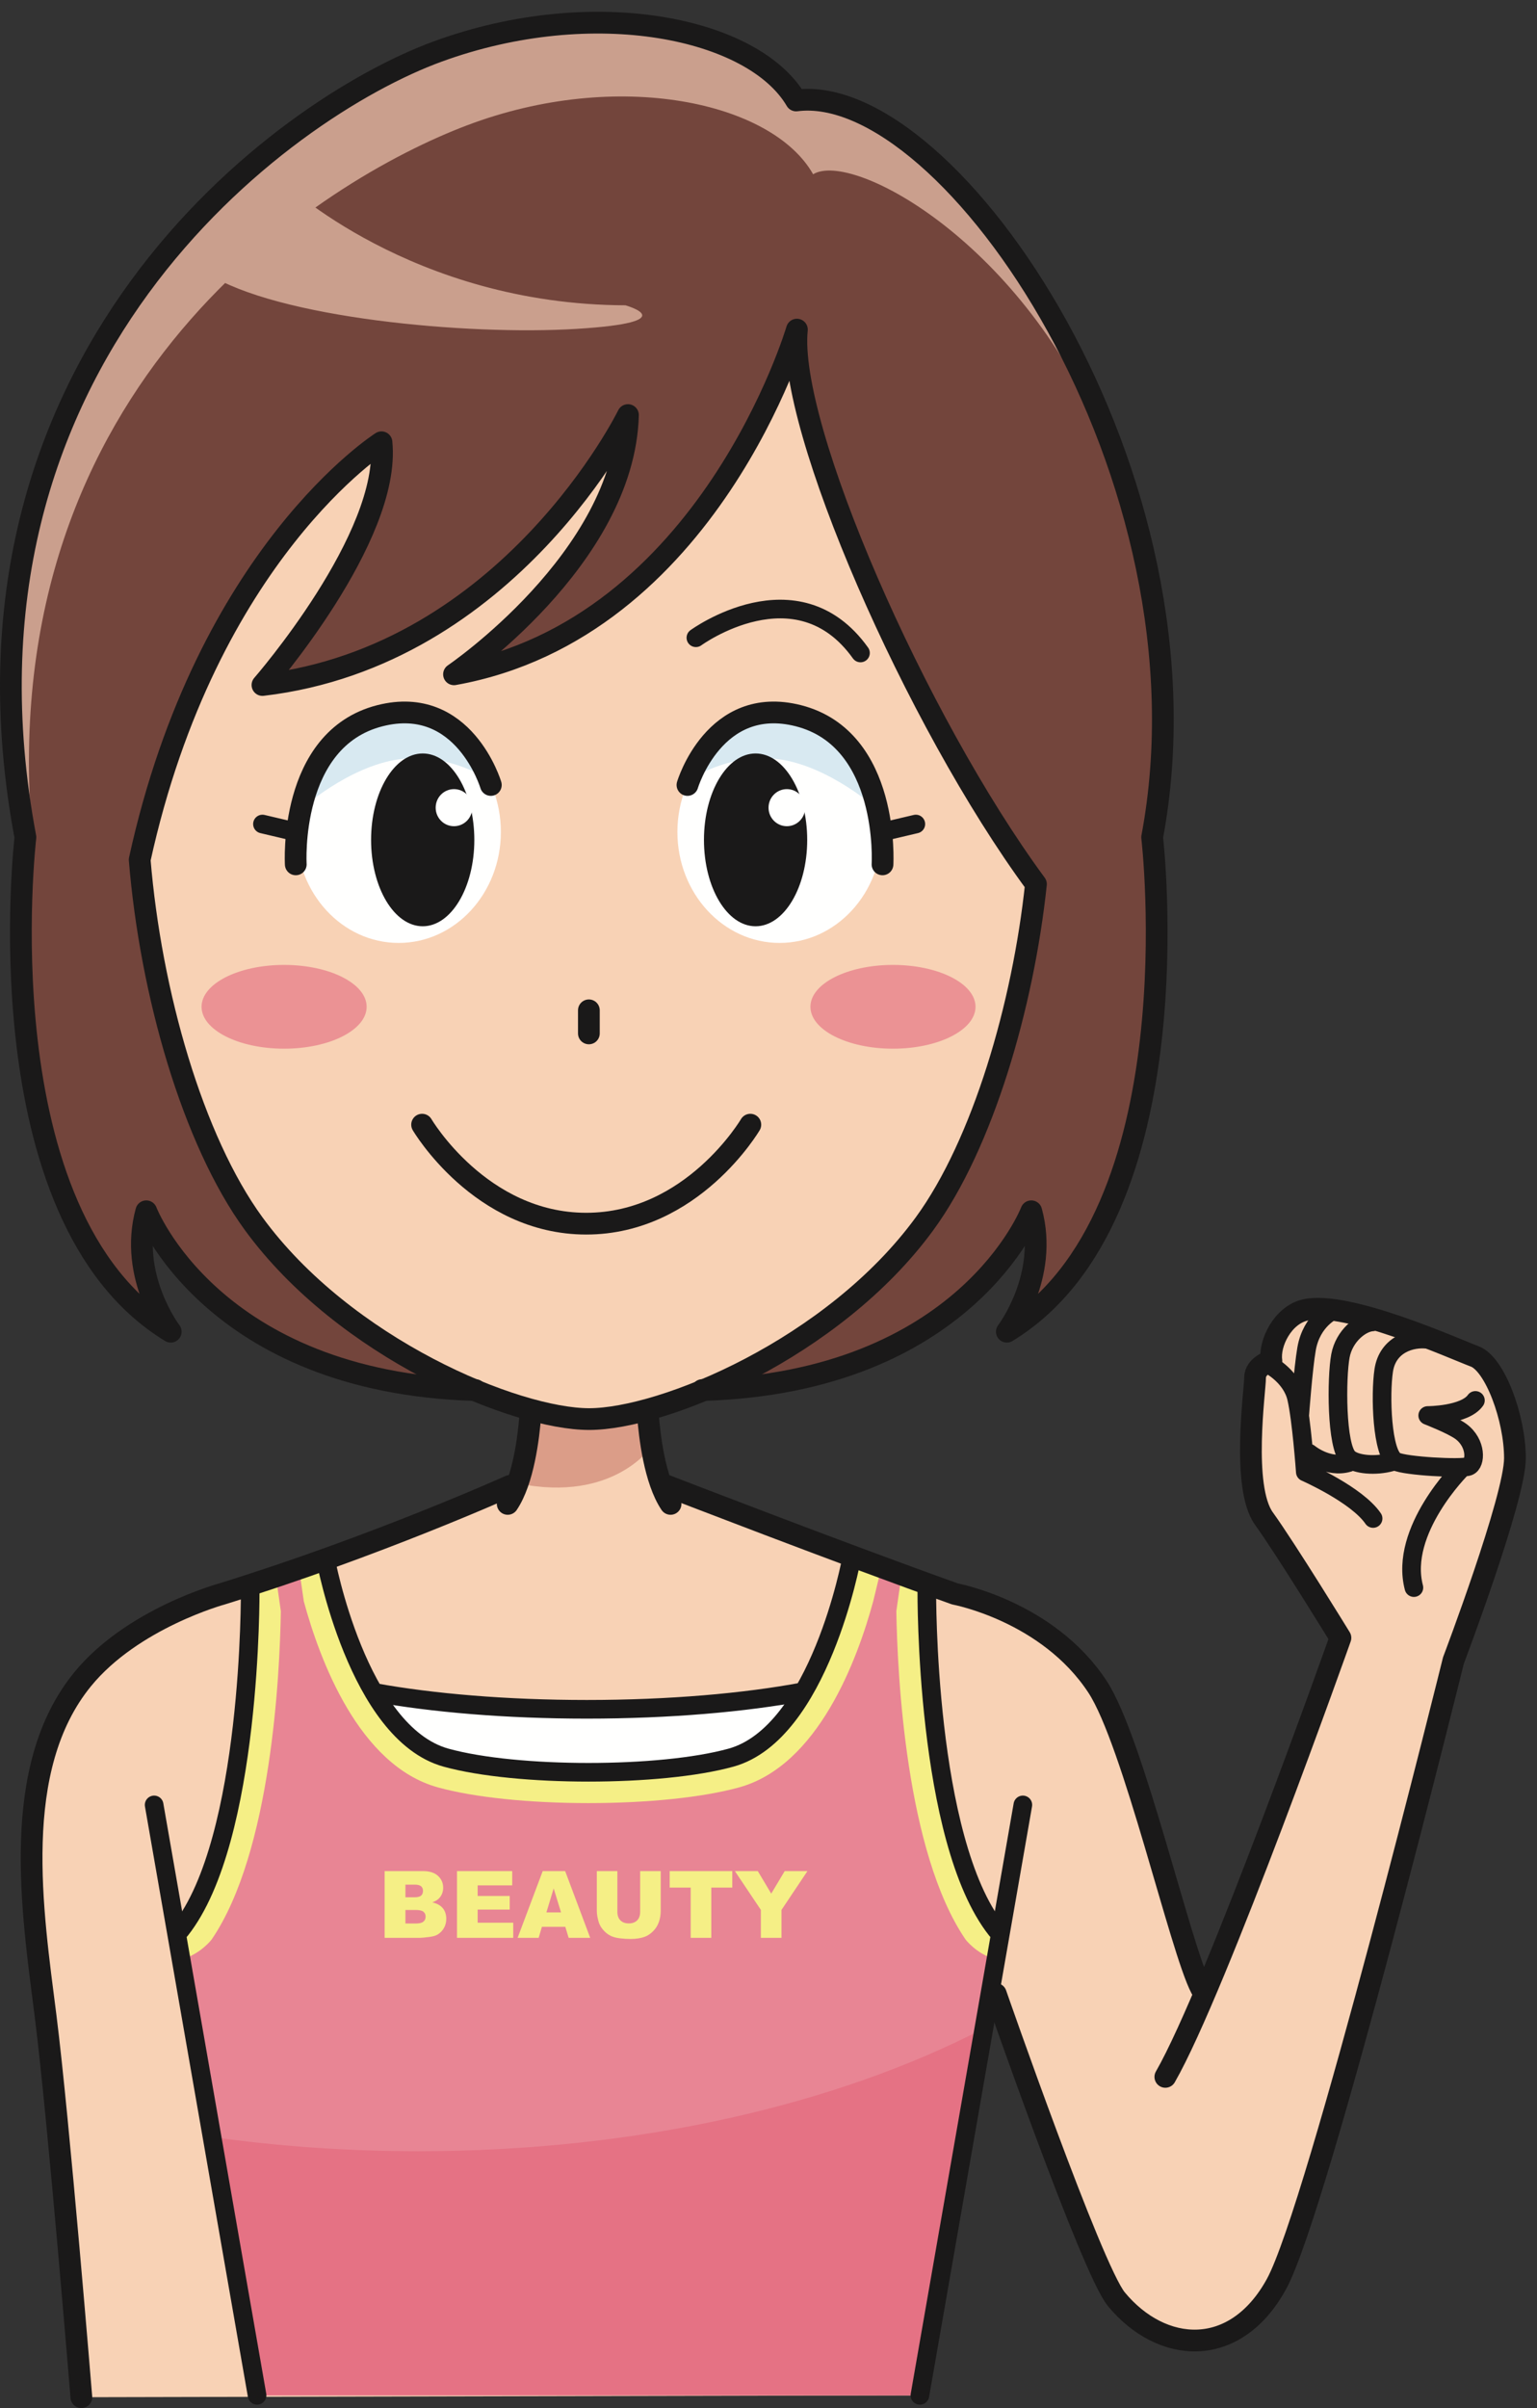 <?xml version="1.0" encoding="UTF-8"?>
<!DOCTYPE svg PUBLIC "-//W3C//DTD SVG 1.1//EN" "http://www.w3.org/Graphics/SVG/1.1/DTD/svg11.dtd">
<svg version="1.1" xmlns="http://www.w3.org/2000/svg" xmlns:xlink="http://www.w3.org/1999/xlink" x="0" y="0" width="495" height="775" viewBox="0, 0, 495, 775">
  <rect x="0" y="0" width="495" height="775" fill="#333333" stroke="none"/>
  <g id="Layer_1">
    <path d="M226.155,447.365 C311.05,444.9 332.13,389.83 332.13,389.83 C337.885,410.77 324.26,428.585 324.26,428.585 C385.415,391.395 371.055,269.465 371.055,269.465 C392.87,153.435 305.87,25.875 256.4,32.335 C242.71,8.975 191.245,-1.76 141.04,16.55 C90.835,34.855 -20.625,116.18 8.185,269.465 C8.185,269.465 -6.17,391.395 54.985,428.585 C54.985,428.585 41.36,410.77 47.11,389.83 C47.11,389.83 68.19,444.9 153.09,447.365" fill="#73453C"/>
    <path d="M296.26,770.895 L316.525,654.725 L320.715,641.725 C320.715,641.725 351.555,730.335 359.535,739.97 C374.085,757.555 397.735,759.375 411.075,735.12 C424.42,710.86 468.09,534.385 468.09,534.385 C468.09,534.385 487.895,482.235 487.895,469.295 C487.895,456.36 481.43,438.975 474.965,436.55 C468.49,434.125 433.92,418.555 420.385,421.59 C413.11,423.22 408.655,432.305 409.46,437.965 C409.46,437.965 404.2,439.375 404.2,443.425 C404.2,447.465 399.765,478.6 407.045,488.71 C414.315,498.81 431.695,527.11 431.695,527.11 C431.695,527.11 410.44,587.01 392.58,630.54 L386.83,639.905 C380.16,627.175 364.995,560.465 353.47,542.88 C337.505,518.525 307.58,512.985 307.58,512.985 C271.195,500.02 214.78,478.19 214.78,478.19 L164.28,478.19 C164.28,478.19 121.205,497.595 71.475,512.985 C71.475,512.985 42.63,520.83 26.6,540.455 C3.145,569.16 10.43,615.245 14.68,648.795 C18.92,682.35 26.2,771.5 26.2,771.5" fill="#F8D2B5"/>
    <path d="M189.74,504.325 C181.145,500.46 172.505,494.525 165.265,488.385 L165.425,484.005 C170.095,476.505 171.665,462.63 172.175,455.46 L207.285,455.125 C207.765,462.195 209.315,476.385 214.06,484.005 L211.39,489.61 C205.91,494.47 199.755,499.705 193.085,505 L189.74,504.325" fill="#F8D2B5"/>
    <g>
      <path d="M170.355,456.035 L209.915,456.035 L209.915,465.415 C209.915,465.415 197.84,483.69 166.95,477.44 L170.355,456.035" fill="#DB9D88"/>
      <path d="M150.505,40.3 C198.97,21.995 248.655,32.73 261.875,56.085 C274.505,48.31 330.17,78.43 356.195,143.11 C334.955,62.345 268.185,24.03 254.105,32.69 C240.89,9.33 191.21,-1.405 142.735,16.91 C94.275,35.215 -21.57,105.715 6.245,259 L10.275,267.75 C-1.835,122.75 104.2,57.785 150.505,40.3" fill="#CA9F8D"/>
    </g>
    <path d="M91.32,58.645 C91.32,58.645 132.545,98.03 201.42,98.26 C201.42,98.26 220.98,103.68 185.715,105.84 C150.44,108.03 89.085,102.335 66.73,87.94 L91.32,58.645" fill="#CA9F8D"/>
    <path d="M44.985,276.69 C48.52,319.61 62.075,366.95 81.685,393.815 C111.07,434.045 166.03,456.71 189.735,456.71 C213.435,456.71 268.4,434.045 297.775,393.815 C316.5,368.17 329.505,323.54 333.635,284.54 C294.95,228.28 253.41,137.125 256.65,106.085 C256.65,106.085 228.31,202.325 146.215,217.015 C146.215,217.015 200.99,179.835 202.24,133.585 C202.24,133.585 164.31,211.085 84.525,220.46 C84.525,220.46 125.98,172.96 122.86,142.335 C122.86,142.335 66.615,177.96 44.985,276.69" fill="#F8D2B5"/>
    <path d="M161.31,267.75 C161.31,287.465 146.575,303.465 128.395,303.465 C110.21,303.465 95.475,287.465 95.475,267.75 C95.475,248.02 110.21,232.035 128.395,232.035 C146.575,232.035 161.31,248.02 161.31,267.75" fill="#FFFFFE"/>
    <path d="M95.18,261.905 C95.18,261.905 98.64,239.285 122.185,233.01 C149.745,225.66 156.81,250.595 156.81,250.595 C156.81,250.595 142.46,241.035 125.37,244.945 C109.25,248.63 95.18,261.905 95.18,261.905" fill="#D8E9F1"/>
    <path d="M218.16,267.75 C218.16,287.465 232.9,303.465 251.075,303.465 C269.265,303.465 283.99,287.465 283.99,267.75 C283.99,248.02 269.265,232.035 251.075,232.035 C232.9,232.035 218.16,248.02 218.16,267.75" fill="#FFFFFE"/>
    <path d="M284.295,261.905 C284.295,261.905 280.835,239.285 257.285,233.01 C229.725,225.66 222.665,250.595 222.665,250.595 C222.665,250.595 237.01,241.035 254.105,244.945 C270.22,248.63 284.295,261.905 284.295,261.905" fill="#D8E9F1"/>
    <path d="M64.915,324.015 C64.915,331.465 76.815,337.5 91.49,337.5 C106.17,337.5 118.08,331.465 118.08,324.015 C118.08,316.57 106.17,310.54 91.49,310.54 C76.815,310.54 64.915,316.57 64.915,324.015" fill="#EB9294"/>
    <path d="M261.005,324.015 C261.005,331.465 272.905,337.5 287.58,337.5 C302.255,337.5 314.17,331.465 314.17,324.015 C314.17,316.57 302.255,310.54 287.58,310.54 C272.905,310.54 261.005,316.57 261.005,324.015" fill="#EB9294"/>
    <path d="M258.79,544.43 C239.89,547.975 215.545,550.11 188.975,550.11 C163.1,550.11 139.33,548.085 120.645,544.7 L116.615,545.145 C116.615,545.145 128.8,566.395 134.115,568.895 C139.425,571.395 184.74,575.46 195.99,574.835 C207.24,574.21 236.925,568.895 240.05,567.96 C243.175,567.02 257.24,557.02 259.425,552.645 C261.615,548.27 263.49,542.02 263.49,542.02 L258.79,544.43" fill="#FFFFFE"/>
    <path d="M296.26,770.895 L320.355,632.835 L320.93,621.105 C297.885,592 298.49,511.945 298.49,511.945 L274.23,501.635 C274.23,501.635 263.92,557.785 235.42,565.67 C212.72,571.945 166.34,571.945 143.64,565.67 C115.14,557.785 104.825,501.635 104.825,501.635 L80.57,511.945 C80.57,511.945 81.175,592 58.135,621.105 L58.635,632.42 L82.795,770.895 L296.26,770.895" fill="#E88594"/>
    <path d="M88.995,508.37 L80.57,511.945 C80.57,511.945 81.175,592 58.135,621.105 L58.555,630.635 C64.855,628.685 68.195,624.145 68.195,624.145 C87.395,595.96 90.11,538.905 90.45,518.53 L88.995,508.37" fill="#F5EF86"/>
    <path d="M290.125,508.37 L298.55,511.945 C298.55,511.945 297.945,592 320.99,621.105 L320.565,630.635 C314.265,628.685 310.925,624.145 310.925,624.145 C291.725,595.96 289.01,538.905 288.67,518.53 L290.125,508.37" fill="#F5EF86"/>
    <path d="M274.23,501.635 C274.23,501.635 263.92,557.785 235.42,565.67 C212.72,571.945 166.34,571.945 143.64,565.67 C115.14,557.785 104.825,501.635 104.825,501.635 L96.375,505.23 L97.85,515.385 C102.96,534.18 115.56,568.195 141,575.23 C152.64,578.45 170.33,580.295 189.53,580.295 C208.73,580.295 226.42,578.45 238.065,575.23 C263.495,568.195 276.095,534.18 281.215,515.385 L283.585,505.615 L274.23,501.635" fill="#F5EF86"/>
    <path d="M134.74,692.335 C111.78,692.335 89.52,690.74 68.295,687.76 L82.795,770.895 L296.26,770.895 L316.875,652.795 C269.59,677.265 205.445,692.335 134.74,692.335" fill="#E57284"/>
    <path d="M130.57,619.045 L133.95,619.045 C135.09,619.045 135.9,618.845 136.37,618.435 C136.84,618.035 137.075,617.49 137.075,616.805 C137.075,616.17 136.84,615.665 136.38,615.27 C135.91,614.89 135.1,614.695 133.94,614.695 L130.57,614.695 L130.57,619.045 z M130.57,610.61 L133.45,610.61 C134.485,610.61 135.21,610.43 135.62,610.075 C136.02,609.715 136.225,609.205 136.225,608.53 C136.225,607.905 136.02,607.415 135.62,607.065 C135.21,606.71 134.505,606.535 133.5,606.535 L130.57,606.535 L130.57,610.61 z M123.87,602.185 L136.29,602.185 C138.36,602.185 139.955,602.7 141.065,603.725 C142.17,604.75 142.725,606.02 142.725,607.535 C142.725,608.8 142.325,609.89 141.535,610.8 C141.01,611.405 140.235,611.885 139.22,612.235 C140.765,612.605 141.895,613.24 142.63,614.15 C143.35,615.045 143.725,616.185 143.725,617.55 C143.725,618.665 143.46,619.665 142.94,620.555 C142.425,621.445 141.72,622.145 140.825,622.665 C140.265,622.985 139.425,623.22 138.305,623.37 C136.81,623.565 135.815,623.66 135.325,623.66 L123.87,623.66 L123.87,602.185" fill="#F5EF86"/>
    <path d="M147.18,602.185 L164.965,602.185 L164.965,606.77 L153.83,606.77 L153.83,610.185 L164.155,610.185 L164.155,614.565 L153.83,614.565 L153.83,618.795 L165.285,618.795 L165.285,623.66 L147.18,623.66 L147.18,602.185" fill="#F5EF86"/>
    <path d="M180.685,615.47 L178.315,607.755 L175.97,615.47 L180.685,615.47 z M182.065,620.115 L174.525,620.115 L173.48,623.66 L166.7,623.66 L174.78,602.185 L182.015,602.185 L190.08,623.66 L183.135,623.66 L182.065,620.115" fill="#F5EF86"/>
    <path d="M206.165,602.185 L212.785,602.185 L212.785,614.98 C212.785,616.25 212.59,617.45 212.19,618.575 C211.8,619.7 211.175,620.685 210.335,621.53 C209.485,622.375 208.605,622.965 207.68,623.31 C206.39,623.79 204.835,624.025 203.03,624.025 C201.985,624.025 200.845,623.955 199.61,623.805 C198.37,623.66 197.345,623.37 196.515,622.94 C195.685,622.5 194.925,621.885 194.23,621.085 C193.55,620.28 193.08,619.46 192.825,618.61 C192.415,617.245 192.21,616.035 192.21,614.98 L192.21,602.185 L198.83,602.185 L198.83,615.28 C198.83,616.455 199.155,617.37 199.8,618.025 C200.45,618.69 201.35,619.015 202.505,619.015 C203.645,619.015 204.545,618.69 205.19,618.045 C205.84,617.395 206.165,616.475 206.165,615.28 L206.165,602.185" fill="#F5EF86"/>
    <path d="M215.675,602.185 L235.84,602.185 L235.84,607.49 L229.075,607.49 L229.075,623.66 L222.445,623.66 L222.445,607.49 L215.675,607.49 L215.675,602.185" fill="#F5EF86"/>
    <path d="M236.68,602.185 L244.055,602.185 L248.38,609.43 L252.715,602.185 L260.04,602.185 L251.69,614.665 L251.69,623.66 L245.04,623.66 L245.04,614.665 L236.68,602.185" fill="#F5EF86"/>
    <path d="M49.64,580.88 L82.795,770.895" fill-opacity="0" stroke="#1A1919" stroke-width="6" stroke-linecap="round" stroke-linejoin="round"/>
    <path d="M135.94,361.955 C135.94,361.955 154.66,393.815 188.79,393.815 C222.95,393.815 241.65,361.955 241.65,361.955 M189.65,332.585 L189.65,325.155" fill-opacity="0" stroke="#1A1919" stroke-width="7" stroke-linecap="round" stroke-linejoin="round"/>
    <path d="M224.115,205.25 C224.115,205.25 256.65,181.5 277.125,210.15" fill-opacity="0" stroke="#1A1919" stroke-width="6" stroke-linecap="round" stroke-linejoin="round"/>
    <path d="M158.075,252.63 C158.075,252.63 149.415,223.49 122.38,230.335 C92.825,237.84 95.255,278.18 95.255,278.18" fill-opacity="0" stroke="#1A1919" stroke-width="7" stroke-linecap="round" stroke-linejoin="round"/>
    <path d="M94.165,267.47 L84.525,265.2" fill-opacity="0" stroke="#1A1919" stroke-width="6" stroke-linecap="round" stroke-linejoin="round"/>
    <path d="M221.4,252.63 C221.4,252.63 230.055,223.49 257.095,230.335 C286.65,237.84 284.215,278.18 284.215,278.18" fill-opacity="0" stroke="#1A1919" stroke-width="7" stroke-linecap="round" stroke-linejoin="round"/>
    <path d="M285.31,267.47 L294.95,265.2" fill-opacity="0" stroke="#1A1919" stroke-width="6" stroke-linecap="round" stroke-linejoin="round"/>
    <path d="M170.795,455.46 C170.24,462.63 168.55,476.505 163.51,484.005 M226.155,447.365 C311.05,444.9 332.13,389.83 332.13,389.83 C337.885,410.77 324.26,428.585 324.26,428.585 C385.415,391.395 371.055,269.465 371.055,269.465 C392.87,153.435 305.87,25.875 256.4,32.335 C242.71,8.975 191.245,-1.76 141.04,16.55 C90.835,34.855 -20.625,116.18 8.185,269.465 C8.185,269.465 -6.17,391.395 54.985,428.585 C54.985,428.585 41.36,410.77 47.11,389.83 C47.11,389.83 68.19,444.9 153.09,447.365 M208.655,455.125 C209.175,462.195 210.845,476.385 215.96,484.005" fill-opacity="0" stroke="#1A1919" stroke-width="7" stroke-linecap="round" stroke-linejoin="round"/>
    <path d="M152.76,270.31 C152.76,285.655 145.315,298.105 136.14,298.105 C126.96,298.105 119.51,285.655 119.51,270.31 C119.51,254.94 126.96,242.49 136.14,242.49 C145.315,242.49 152.76,254.94 152.76,270.31" fill="#1A1919"/>
    <path d="M152.11,259.945 C152.11,263.23 149.47,265.9 146.21,265.9 C142.945,265.9 140.31,263.23 140.31,259.945 C140.31,256.635 142.945,253.965 146.21,253.965 C149.47,253.965 152.11,256.635 152.11,259.945" fill="#FFFFFE"/>
    <path d="M226.715,270.31 C226.715,285.655 234.16,298.105 243.335,298.105 C252.515,298.105 259.965,285.655 259.965,270.31 C259.965,254.94 252.515,242.49 243.335,242.49 C234.16,242.49 226.715,254.94 226.715,270.31" fill="#1A1919"/>
    <path d="M259.315,259.945 C259.315,263.23 256.67,265.9 253.405,265.9 C250.155,265.9 247.51,263.23 247.51,259.945 C247.51,256.635 250.155,253.965 253.405,253.965 C256.67,253.965 259.315,256.635 259.315,259.945" fill="#FFFFFE"/>
    <g>
      <path d="M44.985,276.69 C48.52,319.61 62.075,366.95 81.685,393.815 C111.07,434.045 166.03,456.71 189.735,456.71 C213.435,456.71 268.4,434.045 297.775,393.815 C316.5,368.17 329.505,323.54 333.635,284.54 C294.95,232.035 253.41,137.125 256.65,106.085 C256.65,106.085 228.31,202.325 146.215,217.015 C146.215,217.015 200.99,179.835 202.24,133.585 C202.24,133.585 164.31,211.085 84.525,220.46 C84.525,220.46 125.98,172.96 122.86,142.335 C122.86,142.335 66.615,177.96 44.985,276.69 z M164.28,478.19 C164.28,478.19 121.205,497.595 71.475,512.985 C71.475,512.985 42.63,520.83 26.6,540.455 C3.145,569.16 10.43,615.245 14.68,648.795 C18.92,682.35 26.2,771.5 26.2,771.5" fill-opacity="0" stroke="#1A1919" stroke-width="7" stroke-linecap="round" stroke-linejoin="round"/>
      <path d="M329.415,580.88 L296.26,770.895" fill-opacity="0" stroke="#1A1919" stroke-width="6" stroke-linecap="round" stroke-linejoin="round"/>
      <path d="M214.78,478.19 C214.78,478.19 271.195,500.02 307.58,512.985 C307.58,512.985 337.505,518.525 353.47,542.88 C364.995,560.465 380.16,627.175 386.83,639.905 M320.715,641.725 C320.715,641.725 351.555,730.335 359.535,739.97 C374.085,757.555 397.735,759.375 411.075,735.12 C424.42,710.86 468.09,534.385 468.09,534.385 C468.09,534.385 487.895,482.235 487.895,469.295 C487.895,456.36 481.43,438.975 474.965,436.55 C468.49,434.125 433.92,418.555 420.385,421.59 C413.11,423.22 408.655,432.305 409.46,437.965 C409.46,437.965 404.2,439.375 404.2,443.425 C404.2,447.465 399.765,478.6 407.045,488.71 C414.315,498.81 431.695,527.11 431.695,527.11 C431.695,527.11 391.675,639.905 375.305,668.405" fill-opacity="0" stroke="#1A1919" stroke-width="7" stroke-linecap="round" stroke-linejoin="round"/>
      <path d="M409.055,439.375 C409.055,439.375 415.93,443.015 417.55,449.885 C419.17,456.765 420.385,473.745 420.385,473.745 C420.385,473.745 436.96,481.015 442.215,488.7 M460.2,431.095 C454.34,430.28 446.895,432.86 445.645,440.995 C444.435,448.885 445.045,468.085 449.495,470.31 C452.59,471.855 470.51,472.83 472.94,471.925 C475.365,471.015 475.57,464.44 470.51,460.7 C467.66,458.595 459.805,455.555 459.805,455.555 C459.805,455.555 471.725,455.555 475.165,450.7 M442.015,425.435 C438.365,425.635 432.91,429.88 431.695,436.345 C430.395,443.3 430.28,465.665 434.33,469.295 C436.675,471.405 443.02,471.925 448.075,470.515 M429.275,421.795 C429.275,421.795 422.4,424.825 420.785,434.125 C419.7,440.325 418.56,455.75 418.56,455.75 M421.595,467.685 C421.595,467.685 427.655,472.73 434.33,470.715 M470.715,472.54 C470.715,472.54 450.5,492.55 455.355,510.94 M80.57,511.945 C80.57,511.945 81.175,592 58.135,621.105 M298.49,511.945 C298.49,511.945 297.885,592 320.93,621.105 M274.23,501.635 C274.23,501.635 263.92,557.785 235.42,565.67 C212.72,571.945 166.34,571.945 143.64,565.67 C115.14,557.785 104.825,501.635 104.825,501.635" fill-opacity="0" stroke="#1A1919" stroke-width="6" stroke-linecap="round" stroke-linejoin="round"/>
    </g>
    <path d="M258.79,544.43 C239.89,547.975 215.545,550.11 188.975,550.11 C163.1,550.11 139.33,548.085 120.645,544.7" fill-opacity="0" stroke="#1A1919" stroke-width="6"/>
  </g>
</svg>
